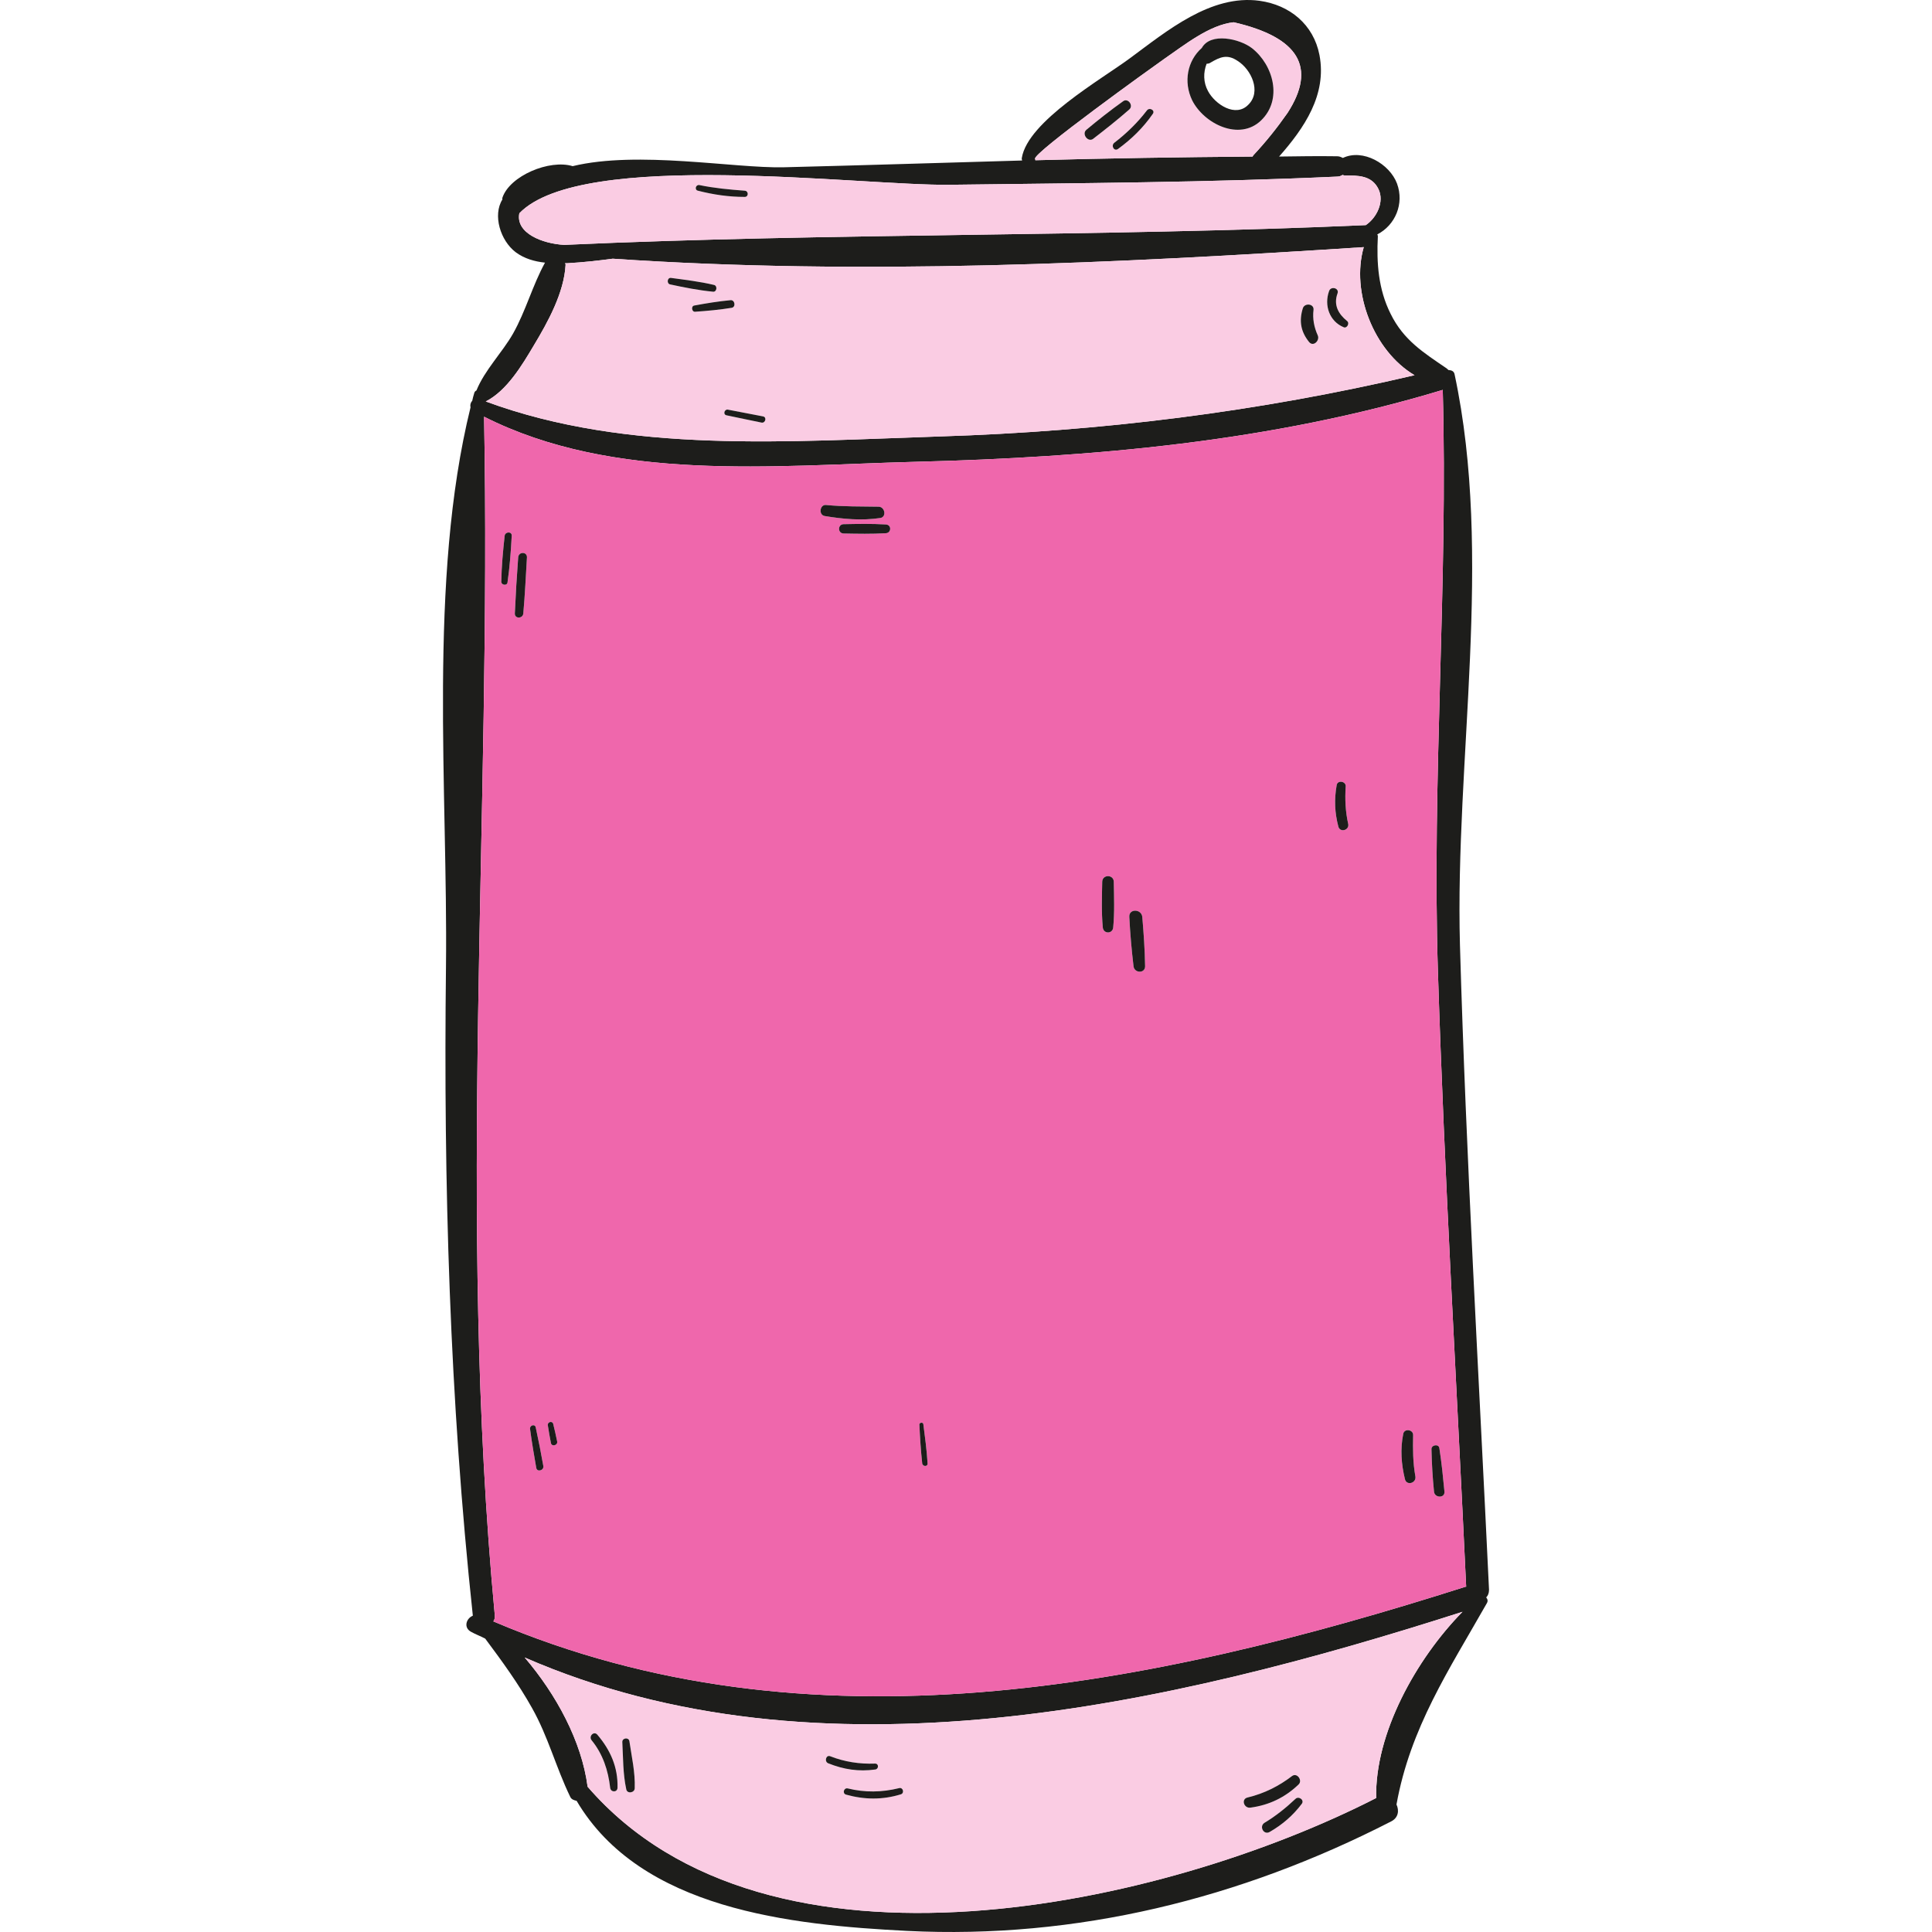 <?xml version="1.0" encoding="iso-8859-1"?>
<!-- Uploaded to: SVG Repo, www.svgrepo.com, Generator: SVG Repo Mixer Tools -->
<svg height="800px" width="800px" version="1.1" id="Layer_1" xmlns="http://www.w3.org/2000/svg" xmlns:xlink="http://www.w3.org/1999/xlink" 
	 viewBox="0 0 275.185 275.185" xml:space="preserve">
<g>
	<path style="fill:#1D1D1B;" d="M212.09,226.444c0,0.482-0.161,0.844-0.402,1.085c0.201,0.241,0.281,0.522,0.08,0.844
		c-5.385,9.484-10.89,17.722-12.859,28.652c0.402,0.844,0.281,1.889-0.763,2.411c-21.459,11.011-44.807,16.798-68.959,15.592
		c-16.557-0.844-37.935-3.054-47.057-18.526c-0.362-0.08-0.764-0.201-0.924-0.603c-2.009-4.139-3.134-8.559-5.425-12.618
		c-1.929-3.456-4.3-6.711-6.671-9.886c-0.683-0.362-1.366-0.603-2.009-0.964c-1.125-0.603-0.683-1.929,0.241-2.291
		c0-0.04,0-0.04,0-0.08c-3.295-30.702-4.179-61.484-3.818-92.347c0.281-25.156-2.572-55.014,3.496-79.688
		c-0.08-0.321,0-0.683,0.241-0.924c0.08-0.362,0.161-0.723,0.281-1.085c0.04-0.201,0.161-0.322,0.322-0.402
		c1.165-2.893,3.697-5.425,5.224-8.118c1.808-3.215,2.773-6.872,4.541-10.087c-1.487-0.161-2.934-0.563-4.179-1.487
		c-2.17-1.648-3.295-5.264-1.889-7.515c0-0.08-0.04-0.161,0-0.241c1.045-3.134,6.711-5.505,10.006-4.501
		c9.323-2.25,22.986,0.322,30.059,0.161c11.332-0.281,22.665-0.643,33.957-0.965c0-0.121-0.08-0.201-0.04-0.362
		c0.844-5.224,11.372-11.212,15.431-14.226c5.184-3.818,11.493-9.122,18.445-8.158c4.3,0.603,7.675,3.376,8.519,7.716
		c1.085,5.666-2.17,10.408-5.747,14.467c2.733-0.04,5.505-0.08,8.278-0.04c0.321,0,0.563,0.121,0.804,0.241
		c2.853-1.366,6.671,0.844,7.716,3.657c1.045,2.853-0.241,5.907-2.813,7.233c0.04,0.08,0.08,0.161,0.08,0.241
		c-0.201,3.858,0.08,7.595,1.808,11.051c1.849,3.778,4.702,5.546,7.997,7.796c0.04,0,0.04,0.04,0.08,0.08
		c0.08,0.04,0.12,0.121,0.201,0.161c0.402,0,0.764,0.161,0.844,0.603c5.546,26,0.04,54.813,0.764,81.296
		C208.835,165.241,210.643,195.862,212.09,226.444z M208.754,226.002c0.04,0,0.04,0,0.08,0c-1.366-29.135-3.094-58.269-4.019-87.444
		c-0.884-27.728,1.447-55.336,0.683-83.024c-24.393,7.394-49.87,9.604-75.228,10.247c-20.173,0.522-42.798,2.934-61.323-6.43
		c1.085,57.104-3.858,113.524,1.527,170.709c0.04,0.362-0.04,0.643-0.201,0.884C115.363,250.153,163.947,240.268,208.754,226.002z
		 M194.529,32.066c1.567-1.045,2.692-3.335,1.808-5.144c-0.965-1.969-2.934-1.929-4.822-1.929c-0.121,0-0.161-0.04-0.281-0.08
		c-0.201,0.121-0.442,0.241-0.764,0.241c-18.365,0.844-36.81,0.924-55.175,1.165c-12.739,0.161-52.442-5.144-61.323,4.059
		c-0.563,2.853,3.335,4.34,6.389,4.501c37.976-1.728,76.112-1.125,114.127-2.813H194.529z M196.016,256.101
		c-0.201-9.162,5.666-19.771,12.297-26.523c-41.632,13.342-91.543,24.835-133.577,6.51c4.501,5.264,8.118,11.935,8.961,18.405
		C109.456,284.271,166.037,271.452,196.016,256.101z M201.481,53.444c-5.827-3.456-9.082-11.855-7.233-18.244
		c-35.243,2.291-71.571,4.059-106.974,1.648c-2.09,0.281-4.26,0.522-6.43,0.643c-0.12,0-0.241,0-0.362,0
		c0.04,0.08,0.08,0.121,0.08,0.201c-0.201,3.978-2.532,8.198-4.541,11.533c-1.648,2.773-3.818,6.43-6.832,7.957
		c20.334,7.515,43.32,5.666,64.699,4.983C156.875,61.441,179.178,58.669,201.481,53.444z M183.397,16.072
		c4.179-6.47,1.607-10.77-7.676-12.9c-3.456,0.362-7.032,3.255-9.845,5.184c-1.607,1.125-18.847,13.502-18.445,14.266
		c0.04,0.08,0.04,0.121,0.04,0.201c10.328-0.281,20.615-0.442,30.943-0.522c0.04-0.08,0.08-0.161,0.121-0.201
		C180.303,20.211,181.91,18.202,183.397,16.072z"/>
	<path style="fill:#EF67AC;" d="M208.835,226.002c-0.04,0-0.04,0-0.08,0c-44.807,14.266-93.392,24.152-138.48,4.943
		c0.161-0.241,0.241-0.522,0.201-0.884c-5.385-57.184-0.442-113.605-1.527-170.709c18.526,9.363,41.15,6.952,61.323,6.43
		c25.357-0.643,50.835-2.853,75.228-10.247c0.764,27.688-1.567,55.296-0.683,83.024
		C205.741,167.733,207.469,196.867,208.835,226.002z M204.254,212.459c0.08,0.924,1.567,0.965,1.487,0
		c-0.201-2.09-0.402-4.099-0.723-6.189c-0.08-0.643-1.165-0.482-1.125,0.161C203.932,208.441,204.053,210.45,204.254,212.459z
		 M200.115,210.691c0.241,0.964,1.648,0.563,1.487-0.402c-0.362-1.969-0.362-3.898-0.322-5.867c0.04-0.804-1.246-1.005-1.406-0.201
		C199.431,206.431,199.592,208.521,200.115,210.691z M190.631,117.742c0.241,0.884,1.567,0.522,1.407-0.362
		c-0.402-1.768-0.482-3.576-0.362-5.385c0.04-0.723-1.165-0.924-1.286-0.161C190.028,113.884,190.108,115.732,190.631,117.742z
		 M163.104,137.633c-0.04-2.371-0.201-4.702-0.402-7.033c-0.121-1.165-1.929-1.206-1.849,0c0.121,2.331,0.322,4.662,0.603,7.033
		C161.577,138.638,163.104,138.678,163.104,137.633z M158.563,132.088c0.201-2.17,0.121-4.34,0.08-6.51
		c-0.04-1.045-1.607-1.045-1.648,0c-0.04,2.17-0.121,4.34,0.08,6.51C157.156,133.052,158.482,133.052,158.563,132.088z
		 M131.357,208.441c0.08,0.482,0.804,0.482,0.764,0c-0.121-1.889-0.362-3.737-0.603-5.586c-0.04-0.322-0.563-0.241-0.563,0.04
		C131.035,204.744,131.156,206.592,131.357,208.441z M126.173,75.948c0.804-0.04,0.844-1.206,0-1.246
		c-2.009-0.12-4.019-0.08-6.028-0.04c-0.844,0.04-0.844,1.286,0,1.326C122.154,76.029,124.164,76.069,126.173,75.948z
		 M125.409,73.778c0.884-0.161,0.643-1.567-0.241-1.607c-2.491-0.04-5.023,0-7.515-0.241c-0.884-0.08-1.085,1.407-0.201,1.567
		C120.105,73.939,122.717,74.18,125.409,73.778z M78.473,205.547c0.12,0.563,1.005,0.322,0.884-0.241
		c-0.161-0.844-0.362-1.648-0.563-2.492c-0.121-0.482-0.844-0.281-0.764,0.201C78.151,203.859,78.312,204.703,78.473,205.547z
		 M76.383,209.084c0.121,0.643,1.125,0.362,1.005-0.281c-0.322-1.849-0.683-3.657-1.085-5.505c-0.121-0.522-0.884-0.281-0.804,0.241
		C75.74,205.387,76.061,207.235,76.383,209.084z M74.534,87.401c0.241-2.692,0.362-5.385,0.522-8.037c0-0.804-1.165-0.804-1.246,0
		c-0.201,2.652-0.362,5.345-0.482,8.037C73.329,88.165,74.454,88.125,74.534,87.401z M72.887,76.31c0.04-0.643-0.924-0.603-1.005,0
		c-0.241,2.21-0.442,4.34-0.482,6.55c0,0.482,0.804,0.603,0.884,0.121C72.605,80.771,72.766,78.561,72.887,76.31z"/>
	<path style="fill:#1D1D1B;" d="M205.741,212.459c0.08,0.965-1.406,0.924-1.487,0c-0.201-2.009-0.321-4.018-0.362-6.028
		c-0.04-0.643,1.045-0.804,1.125-0.161C205.339,208.36,205.54,210.37,205.741,212.459z"/>
	<path style="fill:#1D1D1B;" d="M201.601,210.289c0.161,0.965-1.246,1.366-1.487,0.402c-0.522-2.17-0.683-4.26-0.241-6.47
		c0.161-0.804,1.447-0.603,1.406,0.201C201.24,206.391,201.24,208.32,201.601,210.289z"/>
	<path style="fill:#FACCE3;" d="M196.337,26.922c0.884,1.808-0.241,4.099-1.808,5.144h-0.04
		c-38.016,1.688-76.152,1.085-114.127,2.813c-3.054-0.161-6.952-1.648-6.389-4.501c8.881-9.202,48.584-3.898,61.323-4.059
		c18.365-0.241,36.81-0.321,55.175-1.165c0.321,0,0.563-0.12,0.764-0.241c0.12,0.04,0.161,0.08,0.281,0.08
		C193.404,24.993,195.373,24.953,196.337,26.922z M106.08,28.047c0.563,0,0.563-0.844,0-0.884c-2.17-0.161-4.34-0.362-6.47-0.804
		c-0.522-0.08-0.723,0.683-0.201,0.804C101.619,27.726,103.79,28.047,106.08,28.047z"/>
	<path style="fill:#FACCE3;" d="M208.312,229.578c-6.631,6.751-12.498,17.36-12.297,26.523
		c-29.979,15.351-86.56,28.17-112.319-1.607c-0.844-6.47-4.461-13.141-8.961-18.405C116.769,254.413,166.68,242.92,208.312,229.578z
		 M185.407,256.945c0.442-0.563-0.442-1.165-0.884-0.723c-1.366,1.286-2.813,2.451-4.421,3.416c-0.804,0.522-0.08,1.808,0.764,1.286
		C182.674,259.878,184.161,258.592,185.407,256.945z M184.965,254.172c0.603-0.563-0.201-1.728-0.924-1.206
		c-1.889,1.447-3.978,2.492-6.309,3.054c-1.005,0.201-0.563,1.607,0.402,1.447C180.785,257.105,183.036,256.02,184.965,254.172z
		 M128.303,255.578c0.563-0.161,0.322-1.045-0.241-0.884c-2.451,0.603-4.863,0.643-7.314,0.04c-0.563-0.121-0.804,0.723-0.241,0.884
		C123.119,256.342,125.691,256.382,128.303,255.578z M124.646,252.042c0.522-0.04,0.563-0.844,0-0.844
		c-2.21,0.08-4.34-0.241-6.389-1.045c-0.603-0.241-0.884,0.764-0.281,1.005C120.185,252.042,122.315,252.364,124.646,252.042z
		 M90.408,254.694c0.08-2.25-0.442-4.501-0.763-6.711c-0.121-0.563-1.005-0.442-1.005,0.12c0.12,2.25,0.08,4.541,0.563,6.751
		C89.323,255.538,90.408,255.377,90.408,254.694z M87.956,254.654c0.08-2.934-1.005-5.385-2.893-7.595
		c-0.482-0.522-1.246,0.241-0.804,0.804c1.607,1.969,2.371,4.3,2.652,6.791C86.992,255.297,87.916,255.337,87.956,254.654z"/>
	<path style="fill:#FACCE3;" d="M194.247,35.2c-1.848,6.389,1.407,14.788,7.233,18.244c-22.303,5.224-44.606,7.997-67.592,8.72
		c-21.379,0.683-44.365,2.532-64.699-4.983c3.014-1.527,5.184-5.184,6.832-7.957c2.009-3.335,4.34-7.555,4.541-11.533
		c0-0.08-0.04-0.12-0.08-0.201c0.12,0,0.241,0,0.362,0c2.17-0.121,4.34-0.362,6.43-0.643
		C122.677,39.259,159.005,37.491,194.247,35.2z M191.394,46.613c0.442,0.201,0.884-0.563,0.482-0.884
		c-1.246-1.005-1.969-2.291-1.366-3.938c0.281-0.764-0.964-1.085-1.205-0.322C188.581,43.478,189.345,45.769,191.394,46.613z
		 M186.451,48.703c0.603,0.764,1.567-0.201,1.246-0.924c-0.522-1.165-0.764-2.371-0.603-3.657c0.08-0.884-1.286-1.005-1.527-0.201
		C185.005,45.729,185.286,47.256,186.451,48.703z M108.491,60.196c0.522,0.08,0.763-0.764,0.201-0.884
		c-1.648-0.321-3.335-0.643-5.023-0.964c-0.482-0.08-0.723,0.683-0.201,0.804C105.116,59.513,106.803,59.834,108.491,60.196z
		 M104.232,43.84c0.603-0.121,0.442-1.125-0.161-1.085c-1.728,0.161-3.456,0.442-5.184,0.764c-0.482,0.08-0.362,0.924,0.121,0.884
		C100.776,44.282,102.504,44.121,104.232,43.84z M101.579,41.55c0.522,0.04,0.643-0.844,0.121-0.965
		c-2.009-0.482-4.099-0.723-6.149-1.005c-0.522-0.04-0.603,0.804-0.121,0.924C97.48,40.947,99.49,41.349,101.579,41.55z"/>
	<path style="fill:#1D1D1B;" d="M192.037,117.38c0.161,0.884-1.165,1.246-1.407,0.362c-0.522-2.009-0.603-3.858-0.241-5.907
		c0.12-0.764,1.326-0.563,1.286,0.161C191.555,113.803,191.635,115.612,192.037,117.38z"/>
	<path style="fill:#1D1D1B;" d="M191.877,45.729c0.402,0.321-0.04,1.085-0.482,0.884c-2.049-0.844-2.813-3.135-2.09-5.144
		c0.241-0.764,1.487-0.442,1.205,0.322C189.907,43.438,190.631,44.724,191.877,45.729z"/>
	<path style="fill:#1D1D1B;" d="M187.697,47.778c0.322,0.723-0.643,1.688-1.246,0.924c-1.165-1.447-1.447-2.974-0.884-4.782
		c0.241-0.804,1.607-0.683,1.527,0.201C186.934,45.407,187.175,46.613,187.697,47.778z"/>
	<path style="fill:#1D1D1B;" d="M184.523,256.221c0.442-0.442,1.326,0.161,0.884,0.723c-1.246,1.648-2.733,2.934-4.541,3.978
		c-0.844,0.522-1.567-0.764-0.764-1.286C181.71,258.673,183.156,257.507,184.523,256.221z"/>
	<path style="fill:#1D1D1B;" d="M184.04,252.966c0.723-0.522,1.527,0.643,0.924,1.206c-1.929,1.849-4.179,2.934-6.832,3.295
		c-0.964,0.161-1.406-1.246-0.402-1.447C180.062,255.458,182.152,254.413,184.04,252.966z"/>
	<path style="fill:#FACCE3;" d="M175.722,3.172c9.283,2.13,11.855,6.43,7.676,12.9c-1.487,2.13-3.094,4.139-4.863,6.028
		c-0.04,0.04-0.08,0.121-0.121,0.201c-10.328,0.08-20.615,0.241-30.943,0.522c0-0.08,0-0.121-0.04-0.201
		c-0.402-0.764,16.838-13.141,18.445-14.266C168.689,6.427,172.266,3.534,175.722,3.172z M179.62,17.157
		c3.094-2.974,1.768-7.876-1.286-10.288c-1.768-1.366-5.907-2.291-7.153-0.04c-2.049,1.808-2.652,4.822-1.366,7.475
		C171.502,17.639,176.526,20.131,179.62,17.157z M164.189,16.233c0.402-0.522-0.482-1.005-0.844-0.482
		c-1.326,1.728-2.893,3.255-4.621,4.581c-0.522,0.402-0.04,1.286,0.522,0.884C161.175,19.809,162.822,18.202,164.189,16.233z
		 M160.853,15.59c0.643-0.563-0.201-1.688-0.884-1.165c-1.808,1.286-3.536,2.652-5.224,4.059c-0.723,0.603,0.241,1.848,0.964,1.286
		C157.478,18.403,159.206,17.036,160.853,15.59z"/>
	<path style="fill:#1D1D1B;" d="M178.334,6.869c3.054,2.411,4.38,7.314,1.286,10.288c-3.094,2.974-8.118,0.482-9.805-2.853
		c-1.286-2.652-0.683-5.666,1.366-7.475C172.427,4.579,176.566,5.503,178.334,6.869z M177.812,14.906
		c1.889-1.849,0.402-5.023-1.527-6.229c-1.487-1.005-2.492-0.563-3.858,0.241c-0.161,0.121-0.362,0.161-0.563,0.161
		c-0.482,1.246-0.482,2.652,0.201,3.898C173.07,14.866,176.003,16.795,177.812,14.906z"/>
	<path style="fill:#1D1D1B;" d="M163.345,15.75c0.362-0.523,1.246-0.04,0.844,0.482c-1.366,1.969-3.014,3.576-4.943,4.983
		c-0.563,0.402-1.045-0.482-0.522-0.884C160.451,19.005,162.019,17.478,163.345,15.75z"/>
	<path style="fill:#1D1D1B;" d="M162.702,130.601c0.201,2.331,0.362,4.662,0.402,7.033c0,1.045-1.527,1.005-1.648,0
		c-0.281-2.371-0.482-4.702-0.603-7.033C160.773,129.395,162.581,129.436,162.702,130.601z"/>
	<path style="fill:#1D1D1B;" d="M159.969,14.424c0.683-0.522,1.527,0.603,0.884,1.165c-1.648,1.447-3.376,2.813-5.144,4.179
		c-0.723,0.563-1.688-0.683-0.964-1.286C156.433,17.076,158.161,15.71,159.969,14.424z"/>
	<path style="fill:#1D1D1B;" d="M158.643,125.578c0.04,2.17,0.121,4.34-0.08,6.51c-0.08,0.964-1.407,0.964-1.487,0
		c-0.201-2.17-0.121-4.34-0.08-6.51C157.036,124.533,158.603,124.533,158.643,125.578z"/>
	<path style="fill:#1D1D1B;" d="M132.12,208.441c0.04,0.482-0.683,0.482-0.764,0c-0.201-1.849-0.322-3.697-0.402-5.546
		c0-0.281,0.522-0.362,0.563-0.04C131.759,204.703,132,206.552,132.12,208.441z"/>
	<path style="fill:#1D1D1B;" d="M128.062,254.694c0.563-0.161,0.804,0.723,0.241,0.884c-2.612,0.804-5.184,0.764-7.796,0.04
		c-0.563-0.161-0.321-1.005,0.241-0.884C123.199,255.337,125.61,255.297,128.062,254.694z"/>
	<path style="fill:#1D1D1B;" d="M126.173,74.703c0.844,0.04,0.804,1.206,0,1.246c-2.009,0.121-4.019,0.08-6.028,0.04
		c-0.844-0.04-0.844-1.286,0-1.326C122.154,74.622,124.164,74.582,126.173,74.703z"/>
	<path style="fill:#1D1D1B;" d="M125.168,72.171c0.884,0.04,1.125,1.447,0.241,1.607c-2.692,0.402-5.304,0.161-7.957-0.281
		c-0.884-0.161-0.683-1.648,0.201-1.567C120.145,72.171,122.677,72.131,125.168,72.171z"/>
	<path style="fill:#1D1D1B;" d="M124.646,251.198c0.563,0,0.522,0.804,0,0.844c-2.331,0.322-4.461,0-6.671-0.884
		c-0.603-0.241-0.321-1.246,0.281-1.005C120.306,250.957,122.436,251.279,124.646,251.198z"/>
	<path style="fill:#1D1D1B;" d="M108.692,59.312c0.563,0.121,0.322,0.965-0.201,0.884c-1.688-0.362-3.376-0.683-5.023-1.045
		c-0.522-0.121-0.281-0.884,0.201-0.804C105.357,58.669,107.045,58.99,108.692,59.312z"/>
	<path style="fill:#1D1D1B;" d="M106.08,27.163c0.563,0.04,0.563,0.884,0,0.884c-2.29,0-4.461-0.321-6.671-0.884
		c-0.522-0.121-0.322-0.884,0.201-0.804C101.74,26.801,103.91,27.002,106.08,27.163z"/>
	<path style="fill:#1D1D1B;" d="M104.071,42.755c0.603-0.04,0.764,0.965,0.161,1.085c-1.728,0.281-3.456,0.442-5.224,0.563
		c-0.482,0.04-0.603-0.804-0.121-0.884C100.615,43.197,102.343,42.916,104.071,42.755z"/>
	<path style="fill:#1D1D1B;" d="M101.7,40.585c0.522,0.121,0.402,1.005-0.121,0.965c-2.09-0.201-4.099-0.603-6.148-1.045
		c-0.482-0.12-0.402-0.964,0.121-0.924C97.601,39.862,99.691,40.103,101.7,40.585z"/>
	<path style="fill:#1D1D1B;" d="M89.644,247.983c0.321,2.21,0.844,4.461,0.763,6.711c0,0.683-1.085,0.844-1.205,0.161
		c-0.482-2.21-0.442-4.501-0.563-6.751C88.64,247.541,89.524,247.421,89.644,247.983z"/>
	<path style="fill:#1D1D1B;" d="M85.063,247.059c1.889,2.21,2.974,4.661,2.893,7.595c-0.04,0.683-0.965,0.643-1.045,0
		c-0.281-2.492-1.045-4.822-2.652-6.791C83.817,247.3,84.581,246.537,85.063,247.059z"/>
	<path style="fill:#1D1D1B;" d="M79.357,205.306c0.121,0.563-0.764,0.804-0.884,0.241c-0.161-0.844-0.322-1.688-0.442-2.532
		c-0.08-0.482,0.643-0.683,0.764-0.201C78.995,203.659,79.196,204.462,79.357,205.306z"/>
	<path style="fill:#1D1D1B;" d="M77.388,208.802c0.12,0.643-0.884,0.924-1.005,0.281c-0.322-1.848-0.643-3.697-0.884-5.546
		c-0.08-0.522,0.683-0.763,0.804-0.241C76.704,205.145,77.066,206.954,77.388,208.802z"/>
	<path style="fill:#1D1D1B;" d="M75.057,79.364c-0.161,2.652-0.281,5.345-0.522,8.037c-0.08,0.723-1.206,0.764-1.206,0
		c0.121-2.692,0.281-5.385,0.482-8.037C73.891,78.561,75.057,78.561,75.057,79.364z"/>
	<path style="fill:#1D1D1B;" d="M71.882,76.31c0.08-0.603,1.045-0.643,1.005,0c-0.121,2.25-0.281,4.461-0.603,6.671
		c-0.08,0.482-0.884,0.362-0.884-0.121C71.44,80.65,71.641,78.52,71.882,76.31z"/>
</g>
</svg>